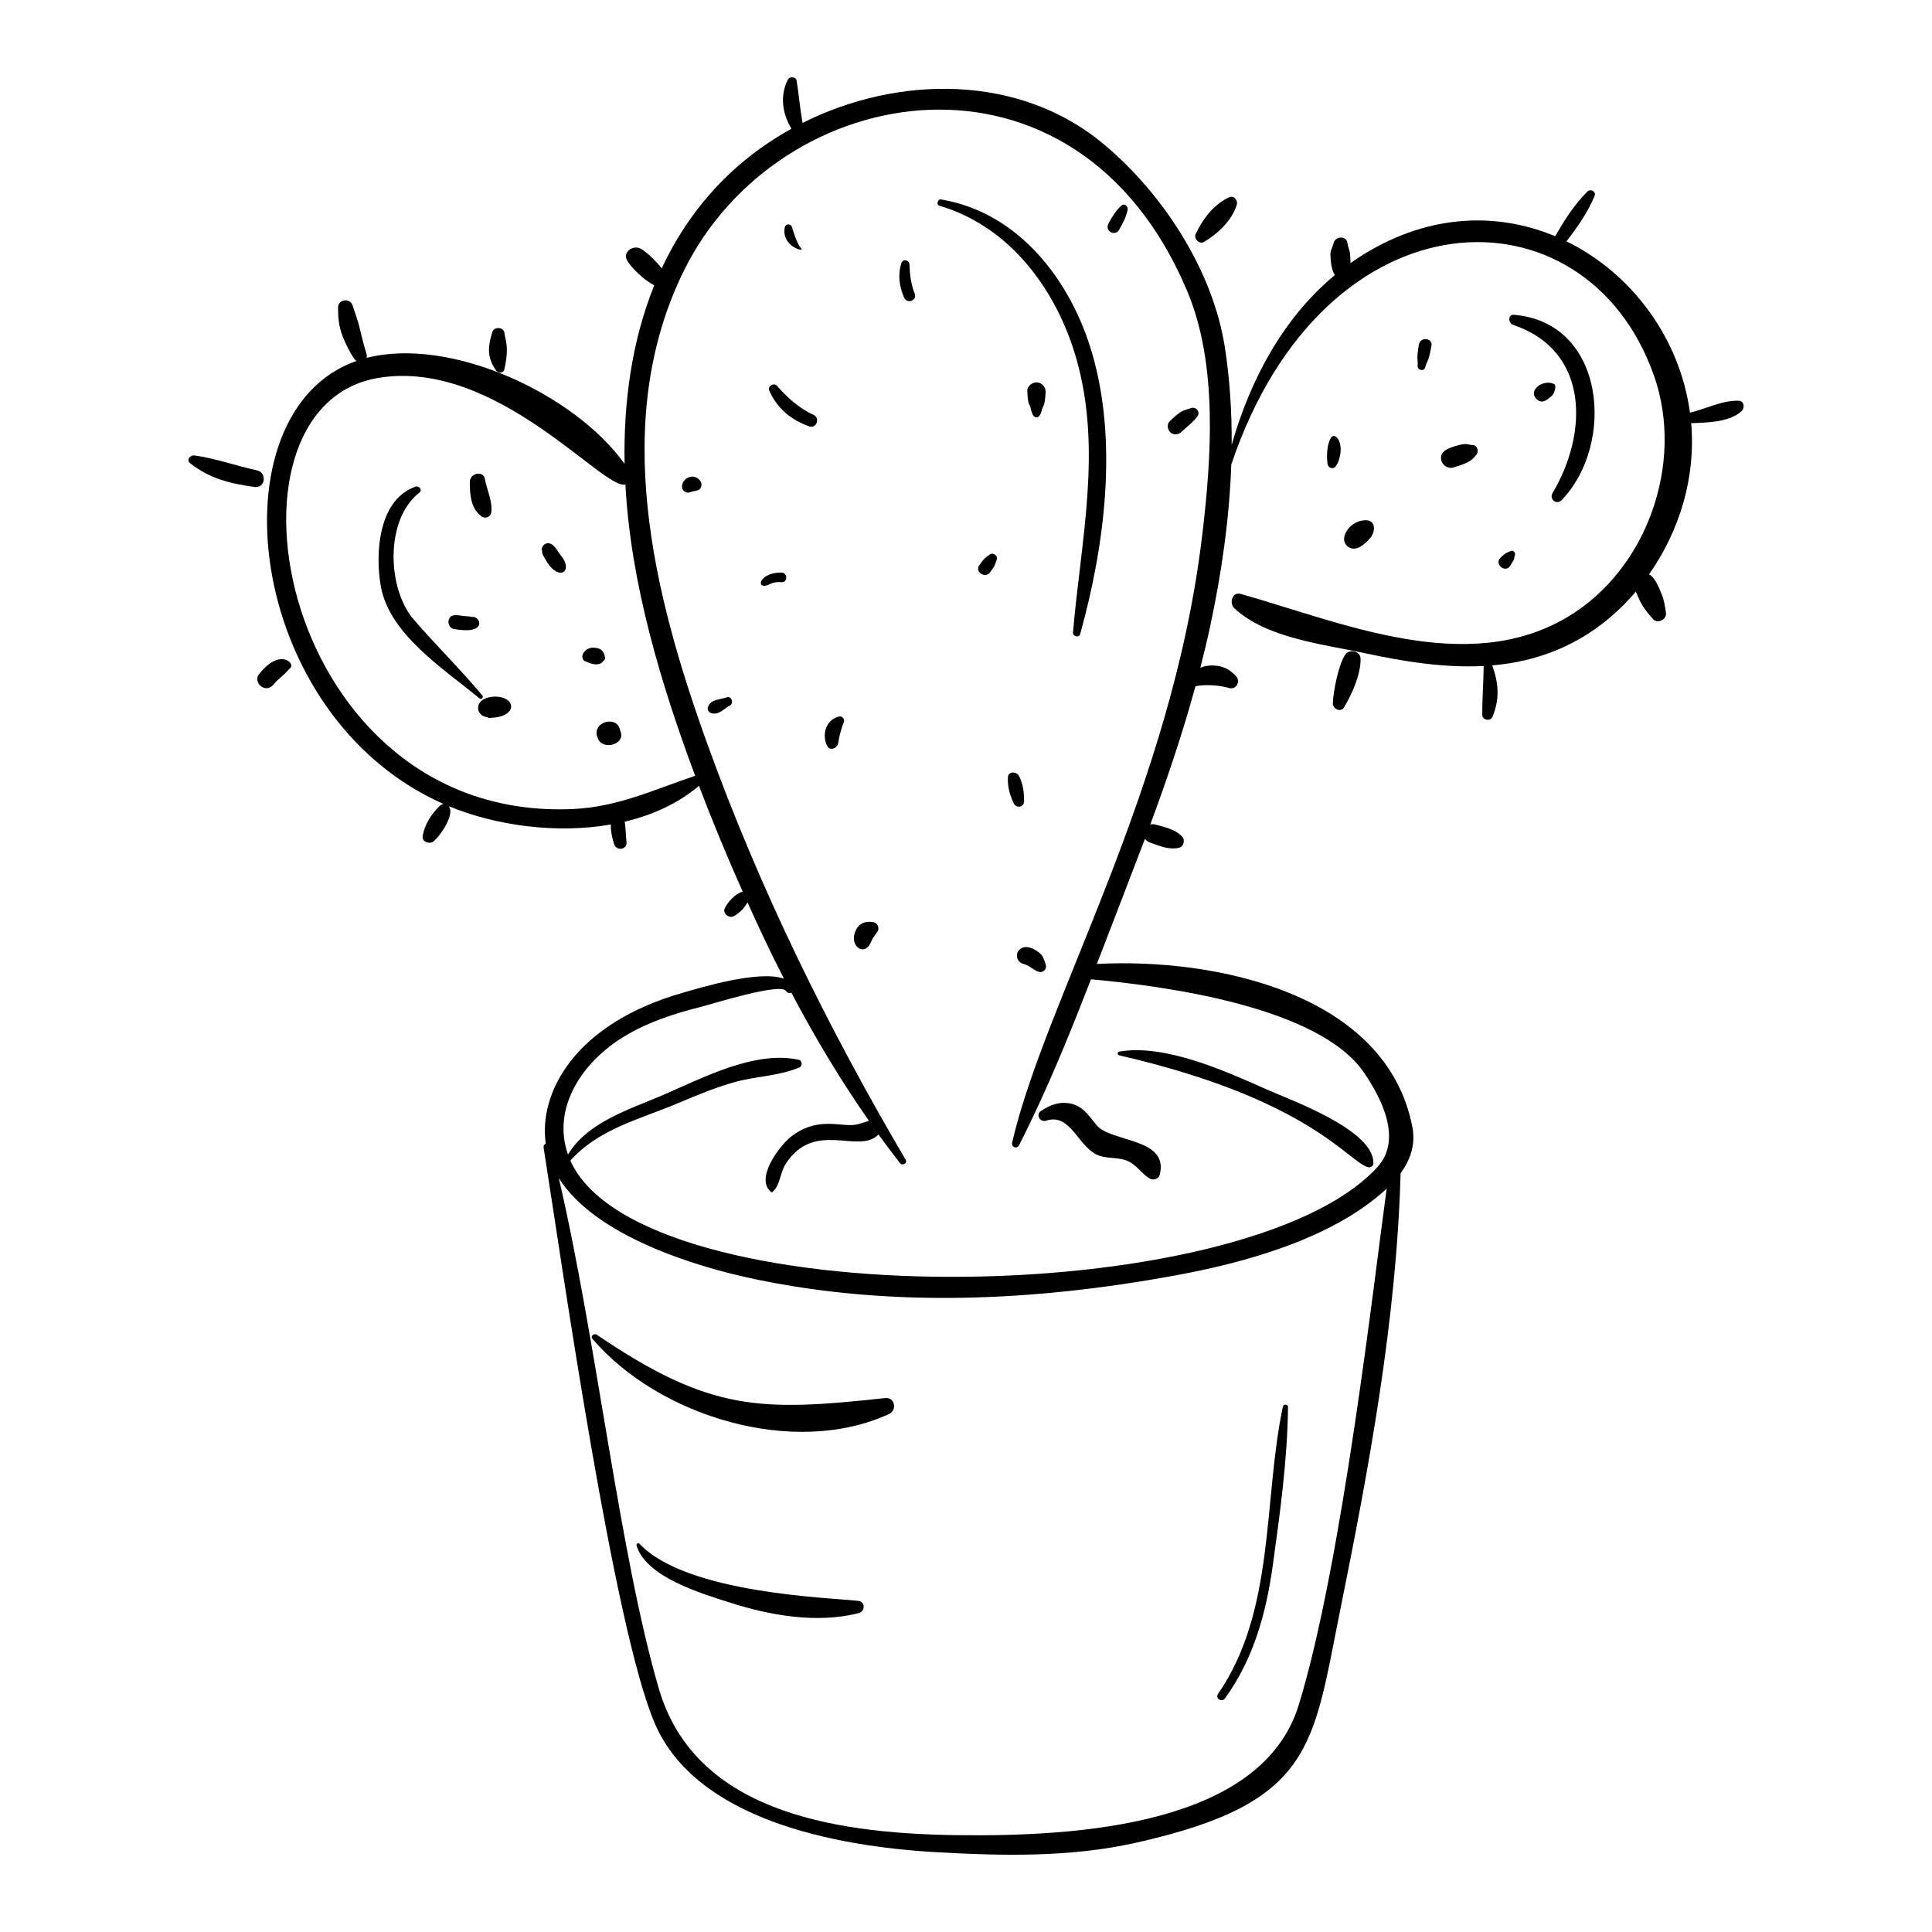 <?xml version="1.0" encoding="UTF-8"?>
<!-- Uploaded to: ICON Repo, www.svgrepo.com, Generator: ICON Repo Mixer Tools -->
<svg fill="#000000" width="800px" height="800px" version="1.1" viewBox="144 144 512 512" xmlns="http://www.w3.org/2000/svg">
 <g>
  <path d="m420.05 252.81c0.359-1.488 0.82-0.727 1.047-4.906 0.07-1.309-0.965-2.488-2.277-2.57-1.188-0.07-2.644 0.961-2.57 2.277 0.086 1.453 0.039 2.957 0.785 4.148 0.184 0.766 0.328 1.527 0.699 2.227 0.387 0.715 1.723 1.281 2.316-1.176z"/>
  <path d="m521.67 241.4c0.805-2.613 0.766-0.949 1.684-5.781 0.402-2.106-3-2.43-3.34-0.293-0.719 4.512-0.199 3.059-0.324 5.66-0.055 1.125 1.633 1.551 1.98 0.414z"/>
  <path d="m497.88 267.71c0.754-0.914 1.207-2.445 1.352-3.613 0.449-3.66-1.691-5.551-2.555-4.031-1.449 2.555-0.93 6.715-0.816 7.109 0.234 0.812 1.414 1.27 2.019 0.535z"/>
  <path d="m529.14 267.9c2.211-0.715 4.781-1.402 5.898-3.176 0.992-0.762 0.617-2.75-0.77-2.785-1.305-0.031-1.441-0.602-3.863 0.066-2.461 0.676-5.078 1.574-4.426 4.051 0.34 1.293 1.828 2.273 3.16 1.844z"/>
  <path d="m541.7 291.75c-1.824 1.648 1.145 4.254 2.477 2.219 1.68-2.559 0.77-1.371 1.289-2.793 0.242-0.652-0.445-1.523-1.156-1.137-0.594 0.324-1.098 0.395-1.625 0.82-0.336 0.277-0.656 0.594-0.984 0.891z"/>
  <path d="m555.81 245.75c-2.848-1.316-6.926 1.617-4.644 3.977 1.637 1.691 3.25-0.199 4.109-0.844 0.492-0.363 1.441-2.711 0.535-3.133z"/>
  <path d="m507.01 286.73c1.551-1.719 1.598-4.633-0.695-4.844-4.332-0.387-8.008 4.883-5.055 7.008 1.949 1.398 4.144-0.379 5.75-2.164z"/>
  <path d="m271.66 280.88c0.973 0.699 2.402 0.09 2.535-1.113 0.348-3.113-1.141-5.773-1.703-8.844-0.434-2.375-3.973-1.461-3.984 0.727-0.012 3.352 0.215 7.129 3.152 9.23z"/>
  <path d="m264.24 310.69c9.211 1.66 7.043-3.512 4.926-3.188-0.781-0.156-1.258-0.191-1.949-0.23-1.695-0.102-3.781-0.91-4.32 1.098-0.242 0.926 0.332 2.141 1.344 2.32z"/>
  <path d="m291.59 289.72c-2.441-3.734-4.504-0.512-3.949 0.133 0.027 0.277 0.051 0.555 0.078 0.832 0.273 0.633 0.184 0.457 0.531 1.07 0.25 0.441 0.516 0.875 0.789 1.301 3.176 4.945 6.871 2.363 3.773-1.629-0.43-0.551-0.84-1.121-1.223-1.707z"/>
  <path d="m304.38 318.37c-0.27-1.293-0.578-2.508-2.777-2.715-2.152-0.203-3.402 1.445-3.262 2.496 0.039 0.289 0.285 1.008 0.617 1.051 0.496 0.062 2.488 1.445 4.269 0.594 0.074-0.031 1.242-0.988 1.152-1.426z"/>
  <path d="m278.41 329.46c-1.602-1.133-4.57-1.105-6.273-0.121-1.969 1.137-1.758 3.363-0.32 4.289 0.324 0.207 1.523 0.695 1.809 0.34-0.762 0.387-0.047 0.301 0.75 0.242 4.949-0.219 6.266-3.176 4.035-4.75z"/>
  <path d="m302.49 339.74c-0.008-0.004-0.02-0.004-0.027-0.008 1.191 3.215 7.586 1.598 5.894-2.109-0.734-4.441-8.031-2.152-5.867 2.117z"/>
  <path d="m440.57 423.67c50.586 11.648 60.578 28.137 65.965 29.641 0.672 0.188 1.398-0.262 1.422-0.988 0.328-8.832-21.949-16.801-28.094-19.531-10.805-4.805-27.066-12.234-39.297-10.105-0.496 0.09-0.465 0.875 0.004 0.984z"/>
  <path d="m378.6 514.5c-33.039 3.57-46.355 3.648-76.449-16.785-0.703-0.477-1.773 0.367-1.145 1.105 17.617 20.574 53.438 31.52 78.602 19.895 2.184-1.004 1.562-4.492-1.008-4.215z"/>
  <path d="m371.46 568.25c-7.039-0.844-45.516-1.836-57.973-15.129-0.32-0.34-0.934-0.004-0.797 0.449 2.481 8.41 17.273 12.73 24.578 15.082 10.762 3.465 23.164 5.664 34.285 2.848 1.742-0.438 1.844-3.016-0.094-3.25z"/>
  <path d="m468.63 594.1c7.598-10.527 10.914-22.59 12.68-35.32 1.91-13.785 3.871-27.973 4.027-41.902 0.008-0.797-1.215-0.836-1.371-0.09-5.258 25.129-1.977 54.078-17.184 76.145-0.805 1.164 1.027 2.305 1.848 1.168z"/>
  <path d="m277.66 241.89c1.391-6.176 0.195-7.773 0.031-9.598-0.152-1.664-2.773-1.844-3.231-0.277-1.02 3.484-1.633 6.414 1.004 10.168 0.551 0.789 1.953 0.789 2.195-0.293z"/>
  <path d="m194.34 266.71c5.125 4.117 10.715 5.473 17.129 6.34 2.871 0.387 3.375-3.805 0.609-4.406-5.602-1.211-10.867-3.156-16.574-3.949-1.027-0.145-2.227 1.16-1.164 2.016z"/>
  <path d="m212.64 322.66c-1.719 2.152 1.727 5.418 3.914 2.672 1.242-1.559 1.793-1.457 4.504-4.469 0.984-1.094-2.844-5.191-8.418 1.797z"/>
  <path d="m469.68 196.3c-4.066 1.898-6.961 5.766-8.82 9.75-0.574 1.227 1.008 2.785 2.215 2.066 3.641-2.16 7.352-5.644 8.668-9.785 0.391-1.215-0.746-2.644-2.062-2.031z"/>
  <path d="m564.73 194.72c-3.551 3.504-6.121 7.609-8.598 11.875-16.953-7.078-36.422-5.445-54.238 7.133-0.051-4.047-0.477-3.234-0.82-5.398-0.301-1.914-3.098-1.734-3.594-0.062-0.719 2.426-1.125 1.93-0.785 4.996 0.137 1.242 0.359 2.609 1.066 3.625-13.691 11.363-22.426 27.68-27.355 45.008 0.062-8.652-0.473-17.285-1.797-25.801-3.148-20.32-16.23-40.531-31.918-53.738-22.41-18.867-54.672-18.496-80.008-5.781-0.656-3.723-0.977-7.477-1.57-11.207-0.176-1.117-1.887-1.156-2.344-0.242-2.133 4.277-1.434 9.055 0.988 12.988-15.523 8.562-27.039 21.258-34.406 37.008-1.141-1.539-3.832-4.312-5.613-5.242-1.969-1.031-4.856 0.93-3.512 3.195 1.133 1.91 4.316 5.059 7.156 6.543-5.941 14.711-8.172 31.004-7.859 47.312-13.23-18.516-46.086-33.828-68.402-28.078 0.332-0.883 0-0.219-1.781-7.832-0.492-2.106-1.234-4.016-1.895-6.066-0.68-2.109-3.883-1.672-3.859 0.594 0.027 2.727 0.184 4.746 1.113 7.309 0.461 1.27 2.676 6.191 3.797 6.789-38.297 13.305-29.984 94.043 23.055 117.41-0.316 0.031-0.637 0.156-0.938 0.445-2.246 2.148-4.074 4.938-4.598 8.035-0.27 1.594 1.867 2.309 2.922 1.398 2.094-1.797 5.676-7.363 3.969-9.297 12.445 5.148 28.504 7.387 42.969 4.863-0.07 1.73 0.359 3.519 0.848 5.133 0.613 2.019 3.598 1.617 3.305-0.574-0.227-1.684-0.156-3.57-0.48-5.305 7.363-1.742 14.168-4.824 19.688-9.5 3.606 9.488 7.5 18.852 11.598 28.059-0.949 0.098-3.426 1.68-4.758 4.398-0.664 1.352 1.152 2.754 2.375 2.094 1.562-0.844 2.801-2.129 3.644-3.676 2.902 6.438 5.508 12.113 9.664 20.227-6.629-2.363-22.164 2.414-26.469 3.629-29.379 8.289-38.578 26.973-36.652 40.09-0.375 0.164-0.656 0.531-0.57 1.074 4.918 31.172 18.586 127.55 29.531 152.73 10.891 25.051 46.977 32.395 74.469 33.965 17.598 1.004 35.559 1.387 52.848-2.473 47.242-10.543 46.941-25.535 54.207-61.449 7.668-37.902 14.977-77.141 16.051-116.01 2.582-3.531 4.019-7.59 3.117-12.258-6.871-35.523-52.465-44.852-83.602-43.199 1.125-2.926 11.645-30.25 12.746-33.18 0.273 0.414 0.691 0.766 1.289 0.98 2.481 0.887 4.941 1.988 7.613 1.441 1.367-0.277 1.852-2.059 0.902-3.039-1.887-1.945-4.551-2.465-7.066-3.144-0.492-0.133-0.934-0.117-1.328-0.016 4.469-12.07 8.59-24.273 11.98-36.684 0.059-0.004 0.113 0.008 0.172 0 2.789-0.477 6.047-0.227 8.77 0.52 1.84 0.504 3.051-1.738 1.828-3.098-1.75-1.945-3.512-2.785-6.129-2.879-1.258-0.047-2.359 0.164-3.367 0.605 0.91-3.551 1.773-7.109 2.547-10.695 3.027-14.078 5.156-28.625 5.66-43.172 24.73-73.469 94.113-74.648 112.04-23.477 8.082 23.066-1.84 51.387-22.992 63.93-26.723 15.844-59.844 1.398-86.551-6.16-2.25-0.637-3.113 2.481-1.707 3.793 8.488 7.922 23.508 9.535 34.559 11.906 10.328 2.215 20.973 3.961 31.535 3.402-0.023 4.332-0.414 8.629-0.367 12.969 0.016 1.414 2.172 1.781 2.703 0.496 1.973-4.773 1.625-8.902-0.066-13.621 15.617-1.324 28.32-8.113 38.055-19.547 1.438 3.516 2.207 4.609 4.602 7.324 1.133 1.289 3.637 0.027 3.387-1.633-0.254-1.684-0.461-3.34-1.109-4.926-0.832-2.039-1.879-4.598-3.375-5.344 8.09-11.543 12.41-25.668 11.164-40.086 0.051 0.004 0.094 0.027 0.145 0.023 4.172-0.172 9.949-0.223 13.219-3.203 0.871-0.793 0.719-2.652-0.715-2.731-4.258-0.223-8.844 2.188-12.973 3.148-2.684-19.82-15.5-36.98-32.73-45.395 2.91-3.793 5.621-7.602 7.469-12.09 0.441-1.09-1.102-1.91-1.863-1.156zm-268.89 163.68c-77.684 3.523-97.527-106.58-51.586-114.25 31.277-5.223 59.801 30.035 65.484 28.223 1.379 26.086 9.316 52.633 18.484 77.215-10.941 3.68-20.48 8.273-32.383 8.812zm192.32 237.5c-9.773 31.633-57.84 34.895-90.949 34.43-33.859-0.477-69.301-6.887-78.629-38.871-10.492-35.969-16.477-92.332-26.496-135.25 9.613 15.227 35.758 23.383 51.949 26.773 36.641 7.676 74.371 5.773 111-0.898 18.961-3.453 42.105-9.801 56.449-23.078-3.195 22.93-11.77 99.488-23.328 136.9zm-25.586-309.89c-8.043 67.496-41.617 123-50.344 160.78-0.285 1.242 1.27 1.809 1.848 0.672 7.176-14.074 13.246-28.992 19.039-43.945 20.781 1.891 60.578 7.512 72.363 24.742 4.809 7.035 10.137 17.801 3.562 25.016-35.074 38.492-195.51 39.684-213.89-1.711 7.535-8.41 18.379-10.926 28.559-15.223 4.938-2.082 9.875-4.156 15.051-5.59 5.707-1.582 11.68-1.562 17.113-3.887 0.836-0.359 0.715-1.809-0.184-2.008-11.715-2.574-25.668 4.914-36.172 9.414-8.695 3.727-19.852 7.129-25 15.691-4.269-12.203 3.516-24.336 14.773-31.211 6.34-3.875 13.516-6.195 20.684-7.981 2.496-0.621 20.977-6.461 22.34-4.137 0.309 0.523 0.91 0.629 1.422 0.477 6.164 11.711 12.957 23.07 20.535 33.906-1.367 0.461-2.699 0.996-4.195 1.121-3.797 0.32-9.965-2.203-16.684 3.297-2.879 2.356-9.586 11.168-4.863 14.586 0.012 0.008 0.031 0.012 0.043 0 2.242-1.82 2.094-5.238 3.688-7.66 7.727-11.738 19.352-2.254 24.539-7.719 1.863 2.574 3.773 5.117 5.731 7.625 0.59 0.754 2.008-0.012 1.492-0.887-20.773-35.316-38.777-71.93-52.68-110.52-14.188-39.387-25.703-85.379-6.117-125.1 25.203-51.109 103.99-64.43 133.38 5.352 8.207 19.484 6.418 44.379 3.973 64.898z"/>
  <path d="m500.51 317.46c-1.828 2.723-3.176 9.801-3.293 12.867-0.059 1.508 2.062 2.625 2.973 1.113 2.106-3.504 4.481-8.773 4.371-12.93-0.051-1.984-3.008-2.606-4.051-1.051z"/>
  <path d="m271.8 328.28c-5.828-6.984-12.281-13.277-18.199-20.148-6.953-8.066-7.672-26.43 1.539-33.574 0.906-0.703-0.051-1.918-1.008-1.586-9.828 3.387-10.781 17.652-9.199 26.457 2.293 12.766 16.914 21.988 26.105 29.633 0.547 0.461 1.211-0.242 0.762-0.781z"/>
  <path d="m557.89 276.5c14.25-14.824 11.645-47.094-12.688-49.074-1.648-0.133-1.531 2.227-0.219 2.664 20.344 6.844 19.867 28.781 10.48 44.539-1.008 1.695 1.047 3.305 2.426 1.871z"/>
  <path d="m393.43 196.86c-0.957-0.164-1.41 1.395-0.445 1.676 18.738 5.504 31.125 22.426 36.293 40.641 6.84 24.105 1.148 48.102-0.922 72.422-0.09 1.078 1.598 1.527 1.906 0.422 6.492-23.336 10.051-50.906 3.141-74.477-5.625-19.188-19.328-37.188-39.973-40.684z"/>
  <path d="m359.54 253.91c-3.699-1.637-7.016-4.664-9.648-7.684-0.777-0.891-2.539 0.105-2.051 1.23 2.059 4.742 5.734 7.766 10.551 9.527 2 0.727 3.07-2.227 1.148-3.074z"/>
  <path d="m385.02 214.09c-0.043-1.191-1.734-1.621-2.133-0.383-1.004 3.113-0.59 6.246 0.734 9.199 0.781 1.742 3.512 0.707 2.785-1.086-1-2.461-1.293-5.098-1.387-7.731z"/>
  <path d="m406.32 290.91c-1.68 1.277-1.332 0.938-2.777 2.84-1.328 1.746 1.582 3.715 2.856 1.895 1.355-1.934 0.941-1.164 1.766-3.367 0.367-0.973-1.008-2.004-1.844-1.367z"/>
  <path d="m366.31 333.89c-3.809 0.996-4.512 5.371-2.996 7.93 0.734 1.242 2.59 0.418 2.785-0.77 0.324-1.965 0.793-3.883 1.535-5.742 0.316-0.793-0.547-1.621-1.324-1.418z"/>
  <path d="m415.4 356.29c-0.031-2.379-0.262-4.527-1.363-6.664-0.617-1.203-2.859-1.309-2.934 0.359-0.109 2.5 0.48 4.629 1.539 6.894 0.676 1.438 2.781 1.066 2.758-0.59z"/>
  <path d="m351.11 295.73c-5.481-0.023-6.668 3.785-4.387 3.5 1.262-0.156 1.801-1.168 4.441-0.949 1.609 0.137 1.609-2.543-0.055-2.551z"/>
  <path d="m356.33 209.84c-1.102-1.152-2.223-4.828-2.426-5.594-0.289-1.086-1.754-1.02-1.949 0.09-0.883 5.016 5.406 6.586 4.375 5.504z"/>
  <path d="m441.12 198.52c-1.441 1.371-2.383 2.883-3.316 4.625-1.191 2.215 1.758 3.465 2.68 1.891 1.02-1.742 1.945-3.406 2.348-5.398 0.195-0.953-0.867-1.918-1.711-1.117z"/>
  <path d="m453.96 255.66c-0.824 0.793-0.539 2.301 0.27 2.977 0.926 0.773 2.184 0.555 2.977-0.27 0.852-0.891 1.902-1.578 2.731-2.477 0.789-0.855 2.328-1.965 1.379-3.238-0.395-0.527-1.129-0.734-1.742-0.496-0.91 0.355-1.863 0.504-2.707 1.051-1.055 0.688-2.004 1.582-2.906 2.453z"/>
  <path d="m324.76 273.19c0.117 0.836 0.914 1.465 1.758 1.348 0.402-0.055 0.691-0.215 1.082-0.312 0.492-0.121 0.836-0.129 1.363-0.309 1.039-0.355 1.191-1.785 0.578-2.543-1.902-2.359-5.082-0.371-4.781 1.816z"/>
  <path d="m375.68 388.45c-2.445-0.586-4.59 0.406-5.266 3.16-0.785 3.18 2.289 5.43 3.969 2.863 0.621-0.945 0.469-1.441 2.117-3.496 0.629-0.785 0.191-2.281-0.82-2.527z"/>
  <path d="m419.55 396.6c-5.644-4.629-8.113 2.031-4.023 2.949 1.629 0.367 3.836 3.144 5.273 1.578 0.559-0.609 0.465-1.215 0.199-1.922-0.379-1.031-0.559-1.879-1.449-2.606z"/>
  <path d="m336.58 328.8c-1.824 0.672-4.207 0.41-4.996 2.637-0.176 0.5 0.18 1.258 0.672 1.457 2.133 0.863 3.516-1.059 5.188-1.949 1.133-0.602 0.391-2.606-0.863-2.144z"/>
  <path d="m421.18 441c6.816-2.242 8.566 7.531 14.336 9.336 2.215 0.695 4.613 0.395 6.809 1.133 2.773 0.934 3.957 3.426 6.359 4.852 0.945 0.559 2.356 0.164 2.652-0.98 2.551-9.859-12.895-8.547-16.723-13.156-2.238-2.699-3.766-5.379-7.664-5.859-2.606-0.32-5.035 0.672-7.133 2.133-1.387 0.961-0.172 3.047 1.363 2.543z"/>
 </g>
</svg>
